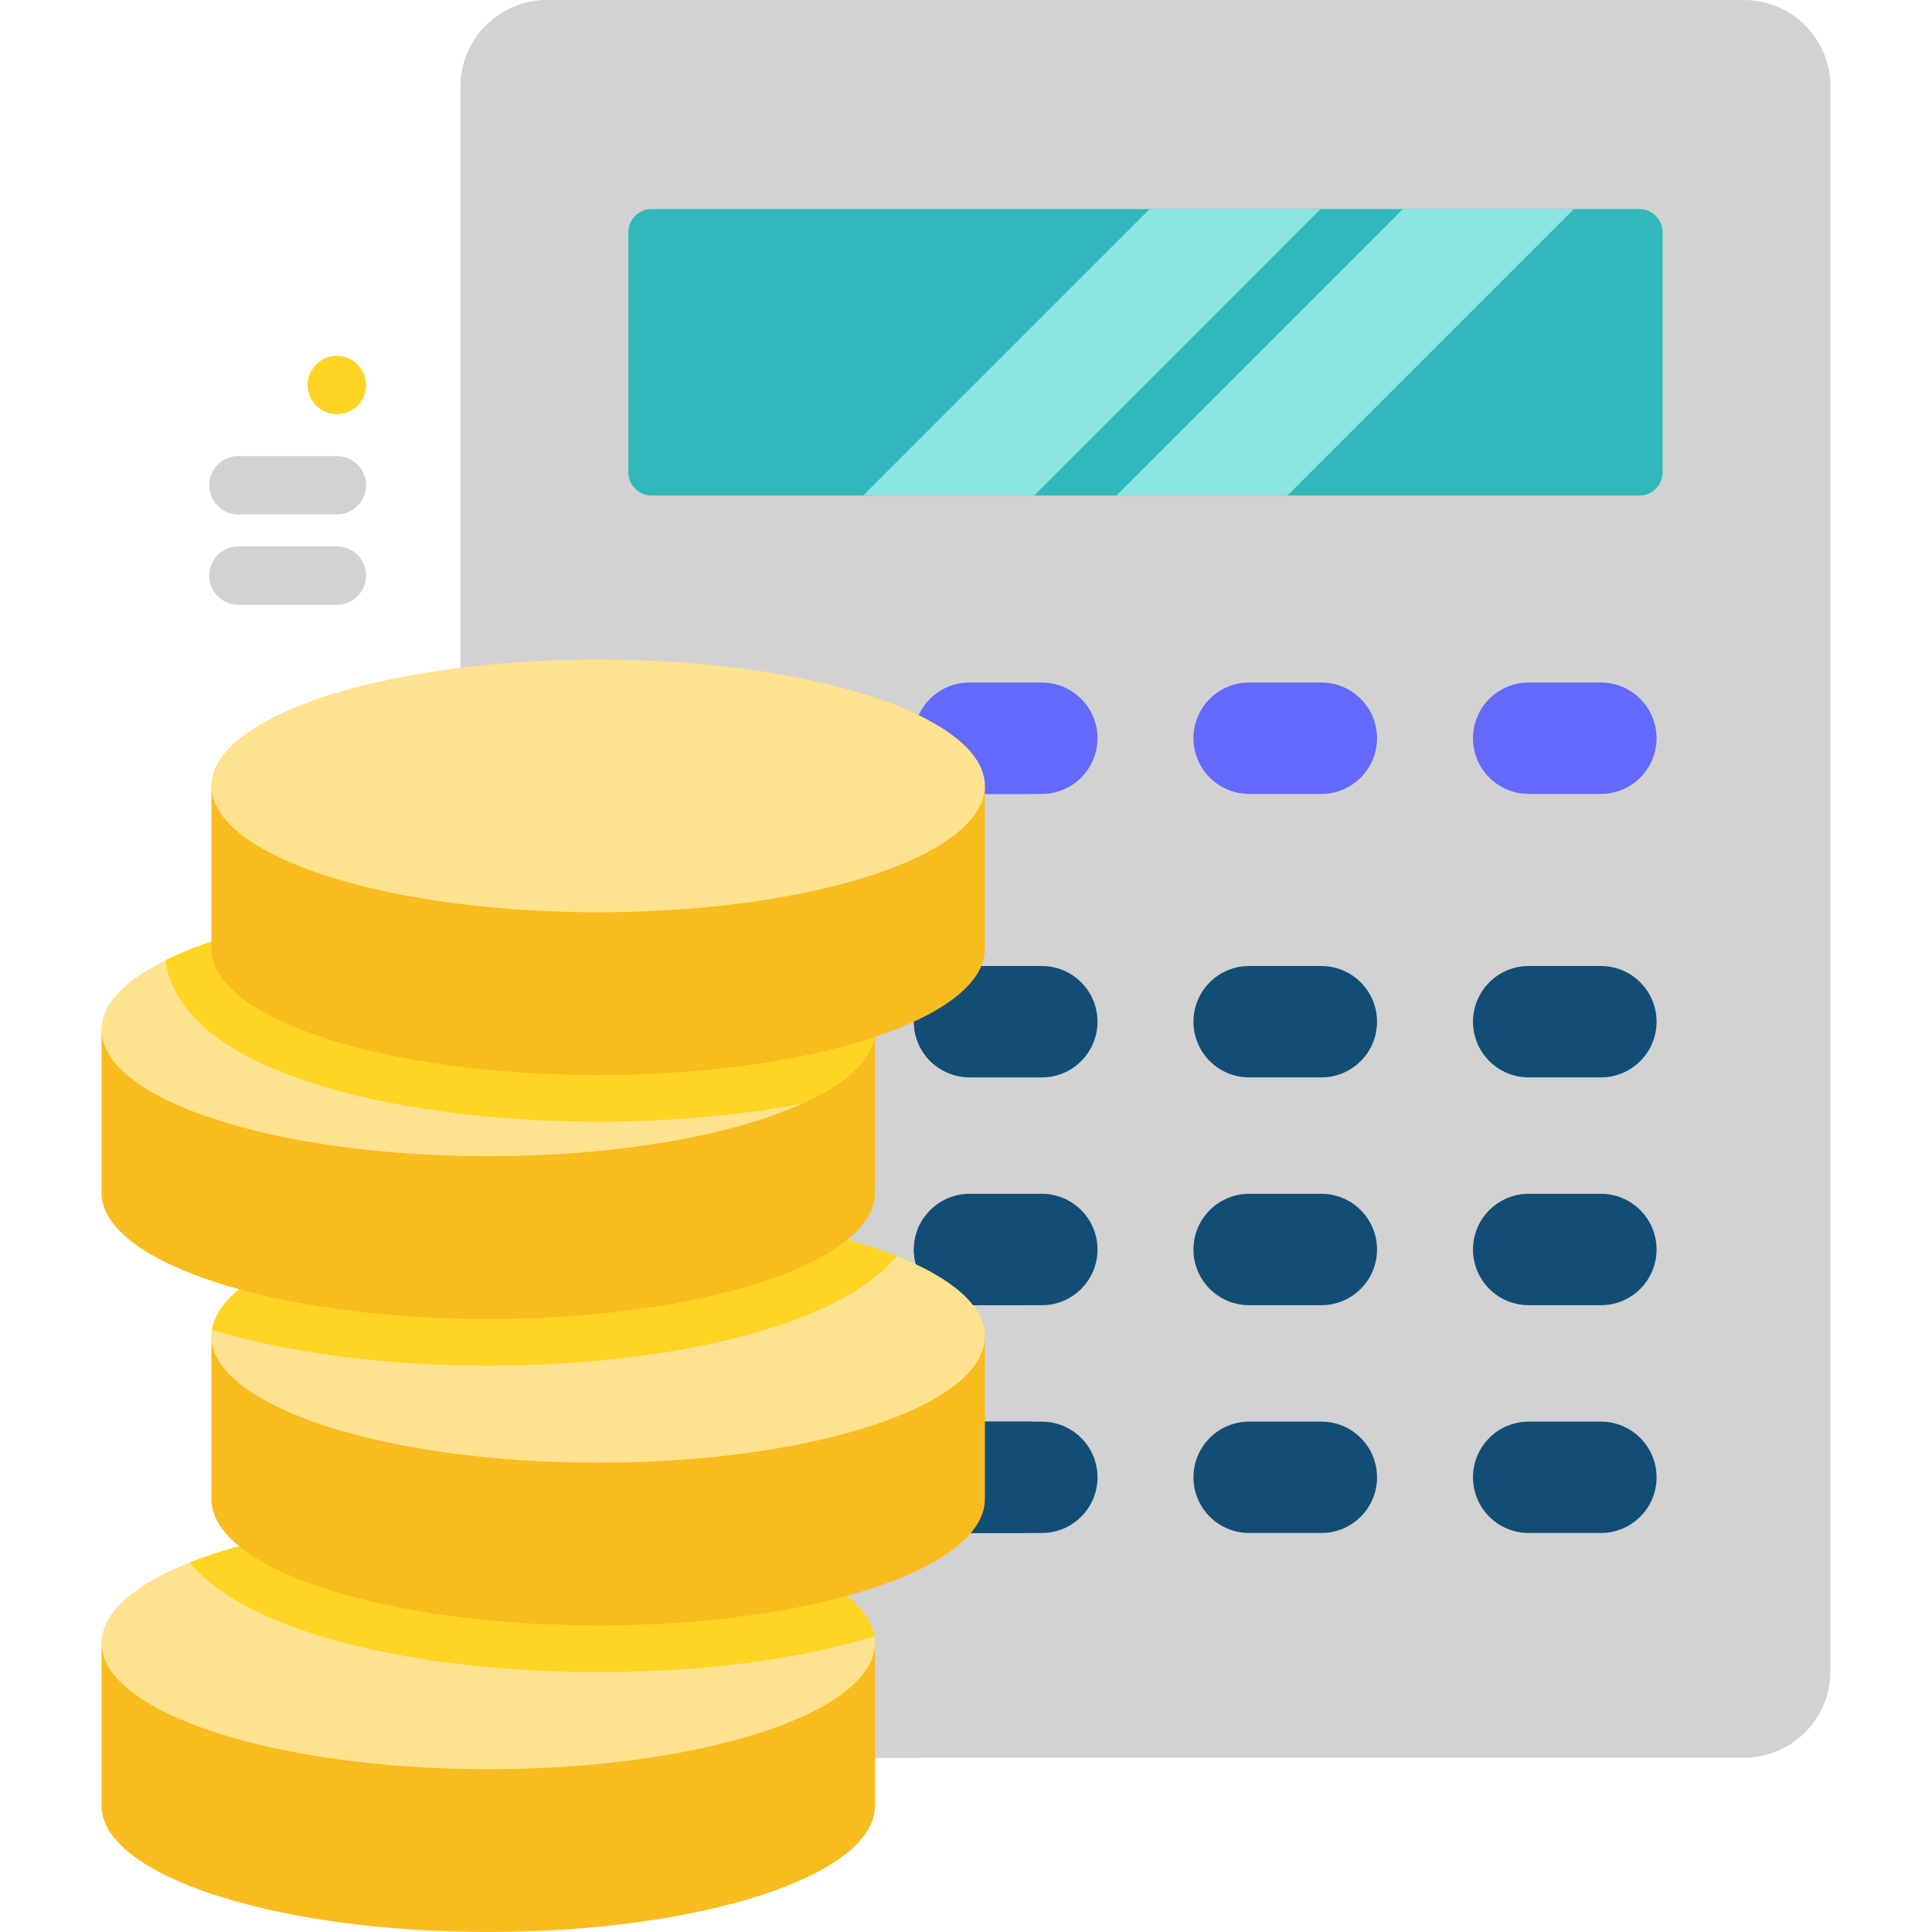 <?xml version="1.0"?>
<svg xmlns="http://www.w3.org/2000/svg" xmlns:xlink="http://www.w3.org/1999/xlink" xmlns:svgjs="http://svgjs.com/svgjs" version="1.1" width="512" height="512" x="0" y="0" viewBox="0 0 512 512" style="enable-background:new 0 0 512 512" xml:space="preserve" class=""><g>
<path xmlns="http://www.w3.org/2000/svg" style="" d="M485.092,22.932v419.943c0,12.661-10.271,22.932-22.932,22.932H144.967  c-12.661,0-22.932-10.271-22.932-22.932V22.932C122.035,10.271,132.306,0,144.967,0H462.16C474.821,0,485.092,10.271,485.092,22.932  z" fill="#d2d2d2" data-original="#9eafc6" class=""/>
<path xmlns="http://www.w3.org/2000/svg" style="" d="M244.246,316.06c0,1.834-0.206,3.791-0.721,5.841c24.405,10.055,29.844,22.849,29.844,32.245v43.144  c0,9.385-5.439,22.18-29.844,32.234c0.515,2.05,0.721,4.008,0.721,5.841v30.442h-99.279c-12.661,0-22.932-10.271-22.932-22.932  V164.51c11.579-1.37,23.89-2.091,36.489-2.091c28.639,0,55.743,3.698,76.306,10.415c31.853,10.415,38.539,25.013,38.539,35.438  v43.144c0,9.292-5.336,21.922-29.123,31.925L244.246,316.06L244.246,316.06z" fill="#d2d2d2" data-original="#8590a8" class=""/>
<path xmlns="http://www.w3.org/2000/svg" style="" d="M440.608,61.584v63.572c0,3.414-2.767,6.181-6.181,6.181H172.7c-3.414,0-6.181-2.767-6.181-6.181  V61.584c0-3.414,2.767-6.181,6.181-6.181h261.728C437.841,55.403,440.608,58.171,440.608,61.584z" fill="#31b8bc" data-original="#57d3d0" class=""/>
<g xmlns="http://www.w3.org/2000/svg">
	<polygon style="" points="349.963,55.403 274.038,131.338 228.721,131.338 304.655,55.403  " fill="#8ce5e1" data-original="#8ce5e1" class=""/>
	<polygon style="" points="417.089,55.403 341.155,131.338 295.837,131.338 371.772,55.403  " fill="#8ce5e1" data-original="#8ce5e1" class=""/>
</g>
<g xmlns="http://www.w3.org/2000/svg">
	<path style="" d="M202.007,210.394h-19.13c-8.151,0-14.759-6.608-14.759-14.759l0,0   c0-8.151,6.608-14.759,14.759-14.759h19.13c8.151,0,14.759,6.608,14.759,14.759l0,0   C216.765,203.786,210.158,210.394,202.007,210.394z" fill="#6369fc" data-original="#ed6294" class=""/>
	<path style="" d="M290.851,195.631c0,4.079-1.659,7.767-4.327,10.446c-2.668,2.668-6.356,4.316-10.436,4.316h-19.13   c-8.149,0-14.763-6.603-14.763-14.762c0-4.08,1.648-7.768,4.327-10.436c2.019-2.019,4.626-3.451,7.531-4.028   c0.948-0.185,1.916-0.288,2.905-0.288h19.13C284.237,180.879,290.851,187.483,290.851,195.631z" fill="#6369fc" data-original="#ed6294" class=""/>
</g>
<path xmlns="http://www.w3.org/2000/svg" style="" d="M273.369,208.272v2.122h-16.411c-8.149,0-14.763-6.603-14.763-14.762  c0-4.08,1.648-7.768,4.327-10.436c2.019-2.019,4.626-3.451,7.531-4.028C269.567,190.182,273.369,200.411,273.369,208.272z" fill="#6369fc" data-original="#dc4173" class=""/>
<g xmlns="http://www.w3.org/2000/svg">
	<path style="" d="M350.168,210.394h-19.13c-8.151,0-14.759-6.608-14.759-14.759l0,0   c0-8.151,6.608-14.759,14.759-14.759h19.13c8.151,0,14.759,6.608,14.759,14.759l0,0   C364.927,203.786,358.319,210.394,350.168,210.394z" fill="#6369fc" data-original="#ed6294" class=""/>
	<path style="" d="M424.248,210.394h-19.13c-8.151,0-14.759-6.608-14.759-14.759l0,0   c0-8.151,6.608-14.759,14.759-14.759h19.13c8.151,0,14.759,6.608,14.759,14.759l0,0   C439.007,203.786,432.399,210.394,424.248,210.394z" fill="#6369fc" data-original="#ed6294" class=""/>
</g>
<g xmlns="http://www.w3.org/2000/svg">
	<path style="" d="M202.007,285.522h-19.13c-8.151,0-14.759-6.608-14.759-14.759l0,0   c0-8.151,6.608-14.759,14.759-14.759h19.13c8.151,0,14.759,6.608,14.759,14.759l0,0   C216.765,278.914,210.158,285.522,202.007,285.522z" fill="#124d75" data-original="#697491" class=""/>
	<path style="" d="M290.851,270.763c0,4.069-1.659,7.767-4.327,10.436c-2.668,2.679-6.356,4.327-10.436,4.327h-19.13   c-3.657,0-7.026-1.329-9.601-3.554c-3.163-2.709-5.161-6.727-5.161-11.208c0-4.069,1.648-7.768,4.327-10.436   c2.668-2.678,6.367-4.327,10.436-4.327h19.13C284.237,256,290.851,262.614,290.851,270.763z" fill="#124d75" data-original="#697491" class=""/>
</g>
<path xmlns="http://www.w3.org/2000/svg" style="" d="M242.196,270.763c0-4.069,1.648-7.768,4.327-10.436c2.668-2.678,6.367-4.327,10.436-4.327h15.968  c-1.586,8.138-7.891,17.802-25.569,25.971C244.194,279.262,242.196,275.244,242.196,270.763z" fill="#124d75" data-original="#576384" class=""/>
<g xmlns="http://www.w3.org/2000/svg">
	<path style="" d="M350.168,285.522h-19.13c-8.151,0-14.759-6.608-14.759-14.759l0,0   c0-8.151,6.608-14.759,14.759-14.759h19.13c8.151,0,14.759,6.608,14.759,14.759l0,0   C364.927,278.914,358.319,285.522,350.168,285.522z" fill="#124d75" data-original="#697491" class=""/>
	<path style="" d="M424.248,285.522h-19.13c-8.151,0-14.759-6.608-14.759-14.759l0,0   c0-8.151,6.608-14.759,14.759-14.759h19.13c8.151,0,14.759,6.608,14.759,14.759l0,0   C439.007,278.914,432.399,285.522,424.248,285.522z" fill="#124d75" data-original="#697491" class=""/>
	<path style="" d="M202.007,345.891h-19.13c-8.151,0-14.759-6.608-14.759-14.759l0,0   c0-8.151,6.608-14.759,14.759-14.759h19.13c8.151,0,14.759,6.608,14.759,14.759l0,0   C216.765,339.283,210.158,345.891,202.007,345.891z" fill="#124d75" data-original="#697491" class=""/>
	<path style="" d="M290.851,331.131c0,4.069-1.659,7.768-4.327,10.436c-2.668,2.678-6.356,4.327-10.436,4.327h-19.13   c-8.149,0-14.763-6.614-14.763-14.763c0-3.214,1.03-6.202,2.782-8.622c0.464-0.649,0.979-1.257,1.545-1.813   c2.668-2.679,6.367-4.327,10.436-4.327h19.13C284.237,316.369,290.851,322.982,290.851,331.131z" fill="#124d75" data-original="#697491" class=""/>
</g>
<path xmlns="http://www.w3.org/2000/svg" style="" d="M242.196,331.131c0-3.214,1.03-6.202,2.782-8.622c16.771,7.211,24.147,15.741,26.929,23.385h-14.948  C248.809,345.894,242.196,339.28,242.196,331.131z" fill="#124d75" data-original="#576384" class=""/>
<g xmlns="http://www.w3.org/2000/svg">
	<path style="" d="M350.168,345.891h-19.13c-8.151,0-14.759-6.608-14.759-14.759l0,0   c0-8.151,6.608-14.759,14.759-14.759h19.13c8.151,0,14.759,6.608,14.759,14.759l0,0   C364.927,339.283,358.319,345.891,350.168,345.891z" fill="#124d75" data-original="#697491" class=""/>
	<path style="" d="M424.248,345.891h-19.13c-8.151,0-14.759-6.608-14.759-14.759l0,0   c0-8.151,6.608-14.759,14.759-14.759h19.13c8.151,0,14.759,6.608,14.759,14.759l0,0   C439.007,339.283,432.399,345.891,424.248,345.891z" fill="#124d75" data-original="#697491" class=""/>
	<path style="" d="M202.007,406.26h-19.13c-8.151,0-14.759-6.608-14.759-14.759l0,0   c0-8.151,6.608-14.759,14.759-14.759h19.13c8.151,0,14.759,6.608,14.759,14.759l0,0C216.765,399.653,210.158,406.26,202.007,406.26   z" fill="#124d75" data-original="#697491" class=""/>
	<path style="" d="M290.851,391.5c0,4.069-1.659,7.768-4.327,10.436c-2.668,2.679-6.356,4.327-10.436,4.327h-19.13   c-8.149,0-14.763-6.614-14.763-14.762c0-4.069,1.648-7.757,4.327-10.436c2.668-2.668,6.367-4.316,10.436-4.316h19.13   C284.237,376.747,290.851,383.351,290.851,391.5z" fill="#124d75" data-original="#697491" class=""/>
</g>
<path xmlns="http://www.w3.org/2000/svg" style="" d="M256.958,376.747h16.411v20.542c0,2.751-0.464,5.79-1.741,8.973h-14.67  c-8.149,0-14.763-6.614-14.763-14.762c0-4.069,1.648-7.757,4.327-10.436C249.191,378.396,252.889,376.747,256.958,376.747z" fill="#124d75" data-original="#576384" class=""/>
<g xmlns="http://www.w3.org/2000/svg">
	<path style="" d="M350.168,406.26h-19.13c-8.151,0-14.759-6.608-14.759-14.759l0,0   c0-8.151,6.608-14.759,14.759-14.759h19.13c8.151,0,14.759,6.608,14.759,14.759l0,0C364.927,399.653,358.319,406.26,350.168,406.26   z" fill="#124d75" data-original="#697491" class=""/>
	<path style="" d="M424.248,406.26h-19.13c-8.151,0-14.759-6.608-14.759-14.759l0,0   c0-8.151,6.608-14.759,14.759-14.759h19.13c8.151,0,14.759,6.608,14.759,14.759l0,0C439.007,399.653,432.399,406.26,424.248,406.26   z" fill="#124d75" data-original="#697491" class=""/>
</g>
<path xmlns="http://www.w3.org/2000/svg" style="" d="M26.909,435.369v43.142c0,18.495,45.886,33.489,102.489,33.489s102.489-14.993,102.489-33.489  v-43.142H26.909z" fill="#f8bc1e" data-original="#efae2e" class=""/>
<path xmlns="http://www.w3.org/2000/svg" style="" d="M231.883,435.365c0,18.502-45.884,33.491-102.482,33.491c-56.608,0-102.493-14.989-102.493-33.491  c0-8.066,8.746-15.473,23.313-21.253c18.79-7.469,47.285-12.228,79.18-12.228c54.857,0,99.66,14.083,102.349,31.791  C231.842,434.232,231.883,434.798,231.883,435.365z" fill="#ffe28f" data-original="#ffe28f" class=""/>
<path xmlns="http://www.w3.org/2000/svg" style="" d="M231.75,433.675c-20.15,6.109-45.998,9.457-73.225,9.457c-28.649,0-55.753-3.698-76.316-10.415  c-16.679-5.45-26.455-12.053-31.987-18.605c18.79-7.469,47.285-12.228,79.18-12.228C184.258,401.884,229.061,415.967,231.75,433.675  z" fill="#ffd422" data-original="#ffd243" class=""/>
<path xmlns="http://www.w3.org/2000/svg" style="" d="M56.033,354.142v43.142c0,18.495,45.886,33.489,102.489,33.489s102.489-14.993,102.489-33.489  v-43.142H56.033z" fill="#f8bc1e" data-original="#efae2e" class=""/>
<path xmlns="http://www.w3.org/2000/svg" style="" d="M261.007,354.145c0,18.492-45.884,33.481-102.482,33.481c-56.608,0-102.493-14.989-102.493-33.481  c0-0.567,0.041-1.133,0.134-1.69c2.689-17.719,47.491-31.802,102.359-31.802c31.894,0,60.379,4.759,79.169,12.228  C252.26,338.662,261.007,346.069,261.007,354.145z" fill="#ffe28f" data-original="#ffe28f" class=""/>
<path xmlns="http://www.w3.org/2000/svg" style="" d="M237.694,332.882c-5.522,6.552-15.298,13.155-31.987,18.605  c-20.562,6.717-47.667,10.426-76.306,10.426c-27.238,0-53.085-3.348-73.236-9.457c2.689-17.719,47.491-31.802,102.359-31.802  C190.419,320.654,218.903,325.414,237.694,332.882z" fill="#ffd422" data-original="#ffd243" class=""/>
<path xmlns="http://www.w3.org/2000/svg" style="" d="M26.909,272.915v43.142c0,18.495,45.886,33.489,102.489,33.489s102.489-14.993,102.489-33.489  v-43.142H26.909z" fill="#f8bc1e" data-original="#efae2e" class=""/>
<path xmlns="http://www.w3.org/2000/svg" style="" d="M231.883,272.915c0,7.304-7.139,14.052-19.264,19.553c-18.605,8.437-48.944,13.938-83.218,13.938  c-56.608,0-102.493-14.999-102.493-33.491c0-6.82,6.243-13.166,16.957-18.45c18.337-9.066,49.799-15.041,85.536-15.041  C185.999,239.424,231.883,254.424,231.883,272.915z" fill="#ffe28f" data-original="#ffe28f" class=""/>
<path xmlns="http://www.w3.org/2000/svg" style="" d="M231.883,272.915c0,7.304-7.139,14.052-19.264,19.553c-16.328,3.121-34.861,4.79-54.095,4.79  c-28.649,0-55.743-3.698-76.316-10.415c-28.845-9.426-37.056-22.293-38.343-32.379c18.337-9.066,49.799-15.041,85.536-15.041  C185.999,239.424,231.883,254.424,231.883,272.915z" fill="#ffd422" data-original="#ffd243" class=""/>
<path xmlns="http://www.w3.org/2000/svg" style="" d="M56.033,208.27v43.142c0,18.495,45.886,33.489,102.489,33.489s102.489-14.993,102.489-33.489V208.27  H56.033z" fill="#f8bc1e" data-original="#efae2e" class=""/>
<ellipse xmlns="http://www.w3.org/2000/svg" style="" cx="158.52" cy="208.27" rx="102.49" ry="33.489" fill="#ffe28f" data-original="#ffe28f" class=""/>
<g xmlns="http://www.w3.org/2000/svg">
	<path style="" d="M89.288,160.27H63.165c-4.267,0-7.726-3.459-7.726-7.726s3.459-7.726,7.726-7.726h26.123   c4.267,0,7.726,3.459,7.726,7.726S93.555,160.27,89.288,160.27z" fill="#d2d2d2" data-original="#9eafc6" class=""/>
	<path style="" d="M89.288,136.327H63.165c-4.267,0-7.726-3.459-7.726-7.726s3.459-7.726,7.726-7.726h26.123   c4.267,0,7.726,3.459,7.726,7.726C97.015,132.868,93.555,136.327,89.288,136.327z" fill="#d2d2d2" data-original="#9eafc6" class=""/>
</g>
<path xmlns="http://www.w3.org/2000/svg" style="" d="M89.34,109.766h-0.103c-4.267,0-7.726-3.459-7.726-7.726s3.459-7.726,7.726-7.726  s7.778,3.459,7.778,7.726C97.015,106.306,93.607,109.766,89.34,109.766z" fill="#ffd422" data-original="#ffd243" class=""/>
<g xmlns="http://www.w3.org/2000/svg">
</g>
<g xmlns="http://www.w3.org/2000/svg">
</g>
<g xmlns="http://www.w3.org/2000/svg">
</g>
<g xmlns="http://www.w3.org/2000/svg">
</g>
<g xmlns="http://www.w3.org/2000/svg">
</g>
<g xmlns="http://www.w3.org/2000/svg">
</g>
<g xmlns="http://www.w3.org/2000/svg">
</g>
<g xmlns="http://www.w3.org/2000/svg">
</g>
<g xmlns="http://www.w3.org/2000/svg">
</g>
<g xmlns="http://www.w3.org/2000/svg">
</g>
<g xmlns="http://www.w3.org/2000/svg">
</g>
<g xmlns="http://www.w3.org/2000/svg">
</g>
<g xmlns="http://www.w3.org/2000/svg">
</g>
<g xmlns="http://www.w3.org/2000/svg">
</g>
<g xmlns="http://www.w3.org/2000/svg">
</g>
</g></svg>
